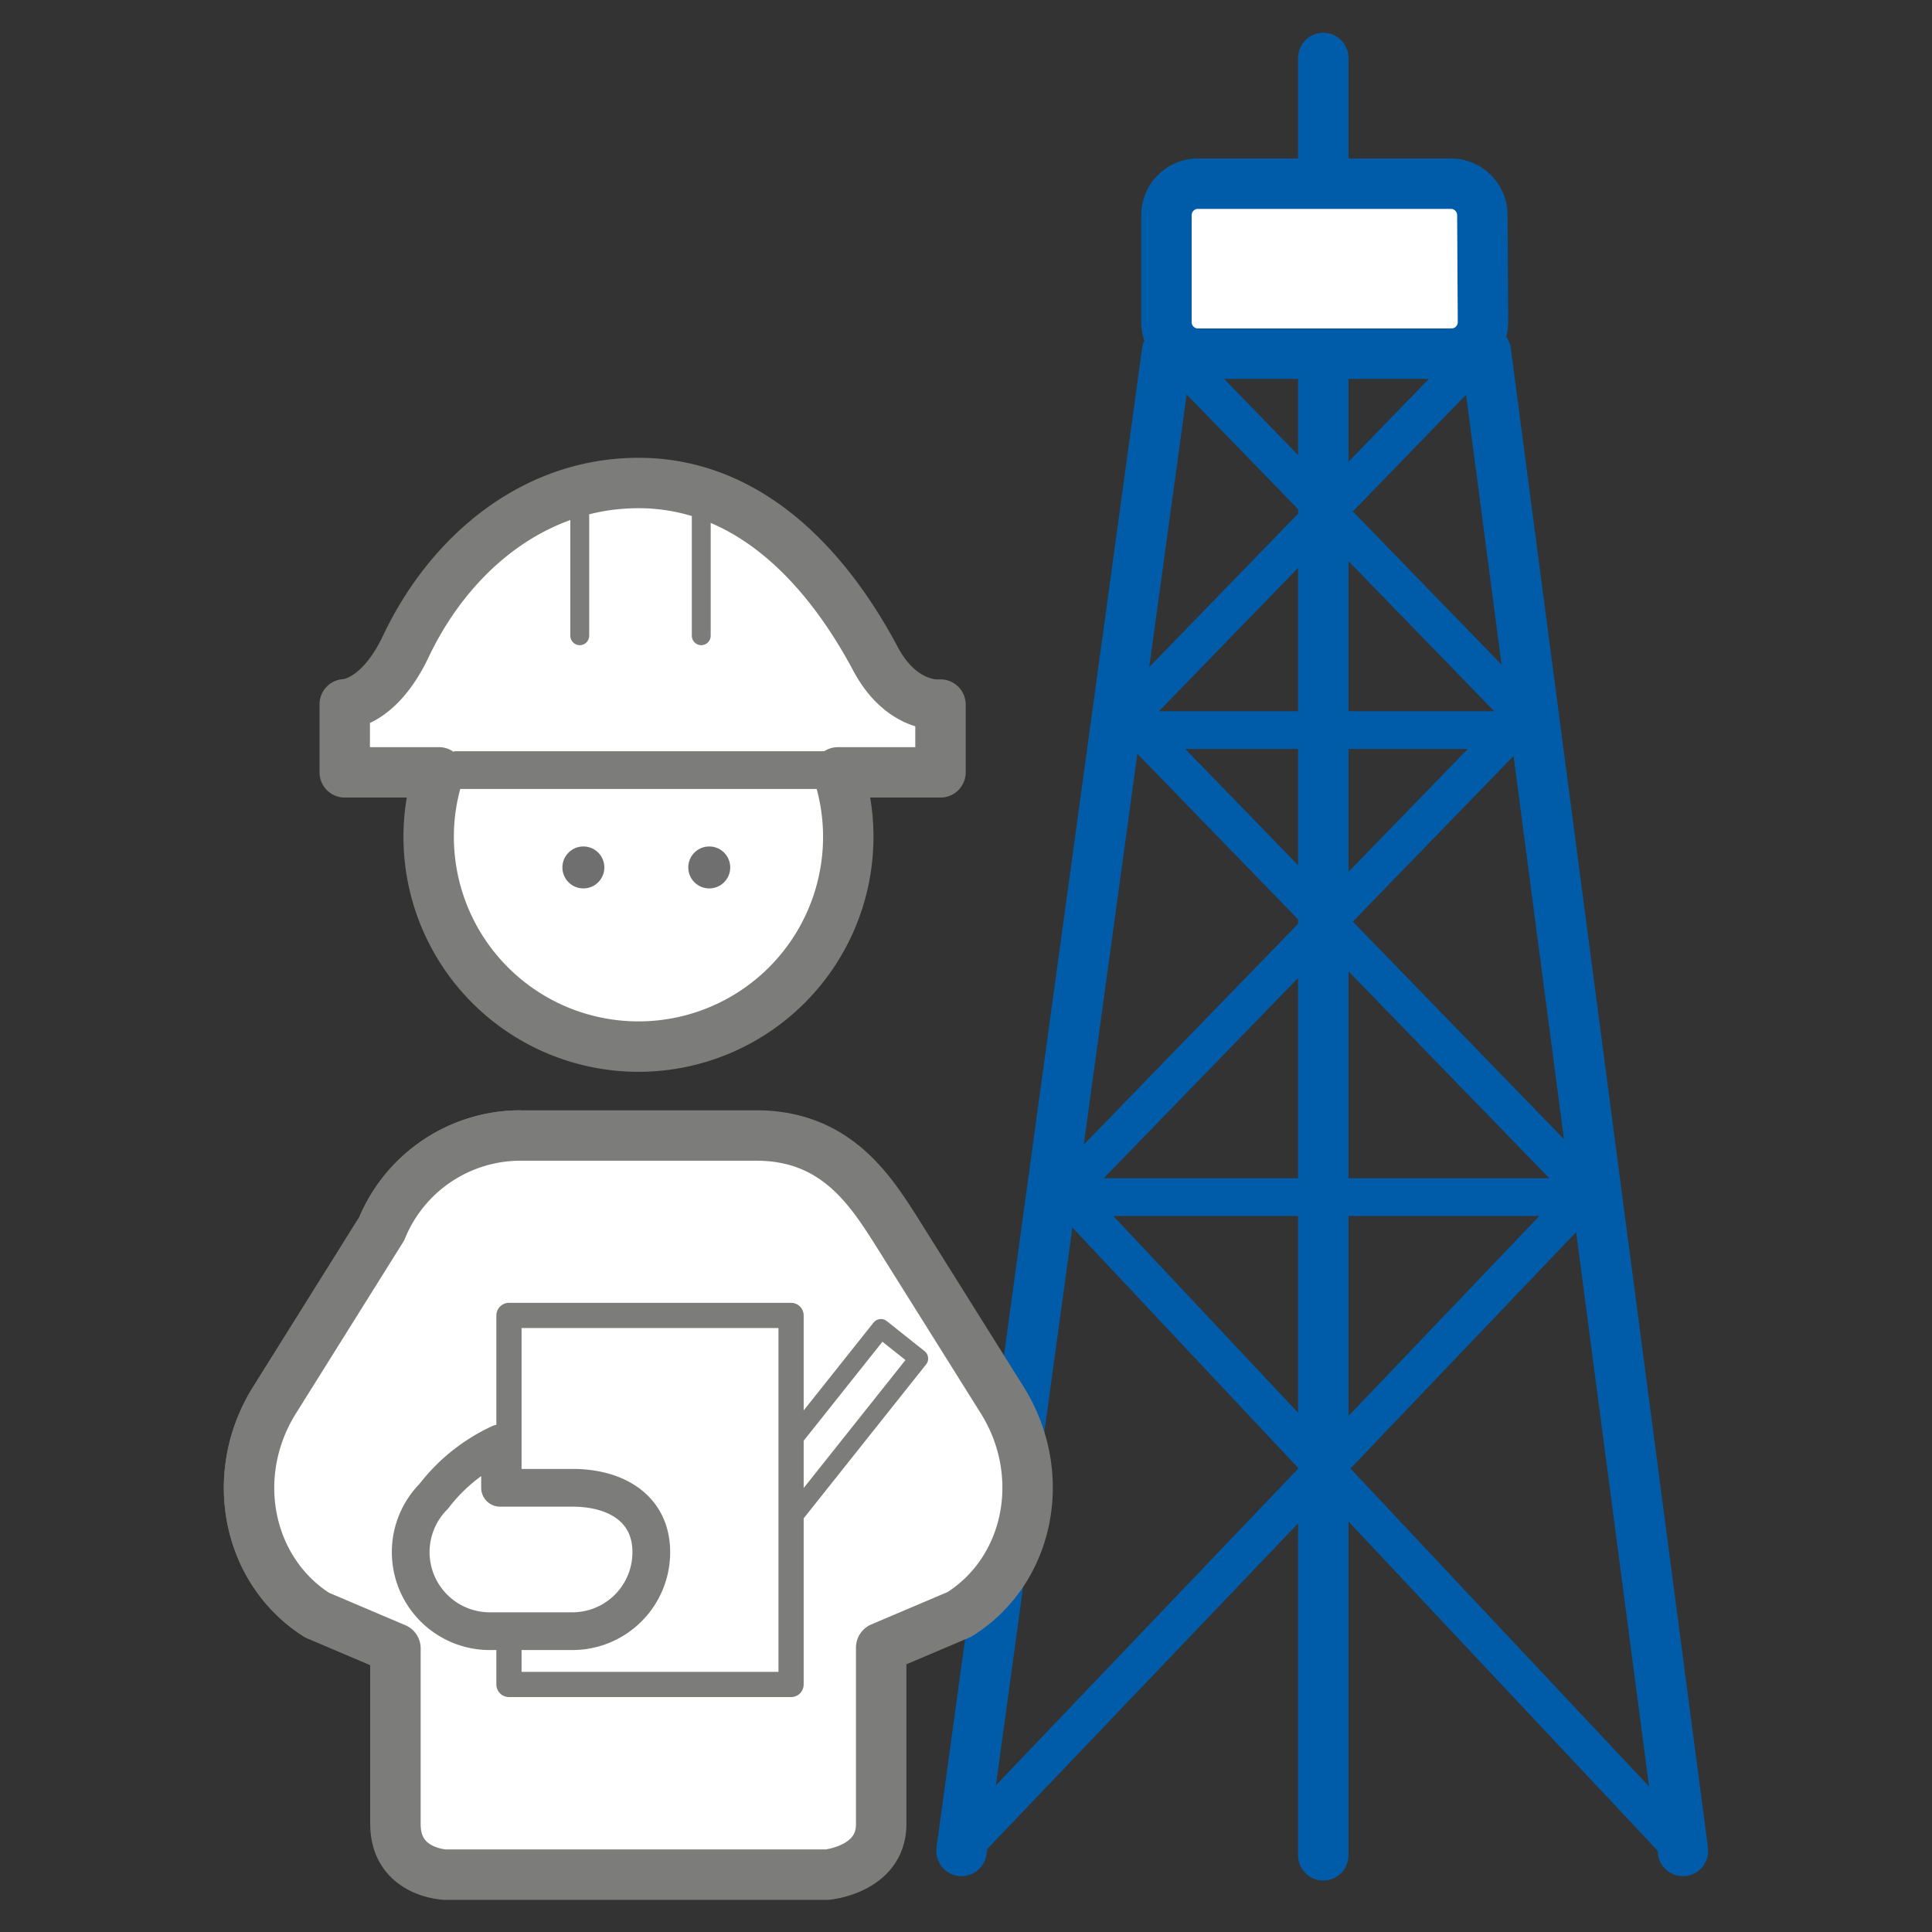 <svg xmlns="http://www.w3.org/2000/svg" viewBox="0 0 128 128"><rect x="0" y="0" width="128" height="128" fill="#333333" stroke="none"/><defs><style>.cls-1{isolation:isolate;}.cls-11,.cls-2,.cls-4{fill:none;}.cls-2,.cls-3,.cls-4{stroke:#005ca9;}.cls-10,.cls-2,.cls-3,.cls-4,.cls-6,.cls-7,.cls-8,.cls-9{stroke-linecap:round;stroke-linejoin:round;}.cls-2,.cls-3,.cls-5,.cls-6{stroke-width:3.34px;}.cls-10,.cls-3,.cls-5,.cls-6,.cls-7,.cls-8,.cls-9{fill:#fff;}.cls-11,.cls-4,.cls-9{stroke-width:2.5px;}.cls-10,.cls-11,.cls-5,.cls-6,.cls-7,.cls-8,.cls-9{stroke:#7c7c7b;}.cls-11,.cls-5{stroke-miterlimit:10;}.cls-10,.cls-7{stroke-width:1.25px;}.cls-8{stroke-width:1.67px;}.cls-10{mix-blend-mode:darken;}.cls-12{fill:#706f6f;}</style></defs><title>iconos_128x128_para_APP</title><g class="cls-1"><g id="Capa_1" data-name="Capa 1"><line class="cls-2" x1="87.67" y1="3.84" x2="87.67" y2="122.92"/><path class="cls-3" d="M98.25,21.3a2.09,2.09,0,0,1-2,2.13H79.28a2.09,2.09,0,0,1-2-2.13v-7a2.09,2.09,0,0,1,2-2.13H96.21a2.09,2.09,0,0,1,2,2.13Z"/><polyline class="cls-4" points="96.81 24.69 73.83 48.37 100.2 48.37 70.17 79.31 104.91 79.31 64.32 121.83"/><line class="cls-4" x1="70.87" y1="79.31" x2="110.8" y2="121.83"/><line class="cls-4" x1="75.57" y1="48.37" x2="105.6" y2="79.31"/><line class="cls-4" x1="78.96" y1="24.69" x2="101.95" y2="48.37"/><line class="cls-2" x1="98.44" y1="23.3" x2="111.5" y2="122.63"/><line class="cls-2" x1="77.32" y1="23.3" x2="63.7" y2="122.63"/><path class="cls-5" d="M34.49,75.23a9.94,9.94,0,0,0-9.2,6.18l-7.1,11.35C15.1,97.69,16.37,104.05,21,107l5.2,2.21v11.65"/><path class="cls-6" d="M66.4,92.76,59.29,81.41c-1.71-2.67-4-6.18-9.18-6.18H34.49a9.94,9.94,0,0,0-9.2,6.18l-7.1,11.35C15.1,97.69,16.37,104.05,21,107l5.2,2.21v11.65c0,3.22,3.29,3.34,3.29,3.34H54.8s3.58-.33,3.58-3.34V109.16l5.18-2.2C68.21,104.05,69.48,97.69,66.4,92.76Z"/><rect class="cls-7" x="47.93" y="93.05" width="14.4" height="3.2" transform="translate(-53.26 78.87) rotate(-51.5)"/><rect class="cls-8" x="33.72" y="87.15" width="18.69" height="24.45"/><path class="cls-9" d="M33.13,95.62v2.95l4.8,0c2.89,0,5.23,1.38,5.22,4.28a5.23,5.23,0,0,1-5.26,5.22l-5.46,0a5.24,5.24,0,0,1-3.69-8.94A11.71,11.71,0,0,1,33.13,95.62Z"/><path class="cls-6" d="M62.31,46.68s-2.51.3-4.29-3C54.64,37.32,49.46,32,42.3,32c-6.87,0-12.46,4.61-15.41,10.82-1.82,3.84-4.05,3.84-4.05,3.84v4.51h6.24a13.73,13.73,0,0,0-.68,4.27,13.9,13.9,0,0,0,27.8,0,13.73,13.73,0,0,0-.68-4.27h6.79Z"/><line class="cls-10" x1="46.46" y1="32.67" x2="46.46" y2="42.12"/><line class="cls-10" x1="38.41" y1="32.67" x2="38.41" y2="42.12"/><line class="cls-11" x1="30.07" y1="51.02" x2="55.08" y2="51.02"/><circle class="cls-12" cx="38.65" cy="57.47" r="1.39"/><circle class="cls-12" cx="46.99" cy="57.47" r="1.39"/></g></g></svg>